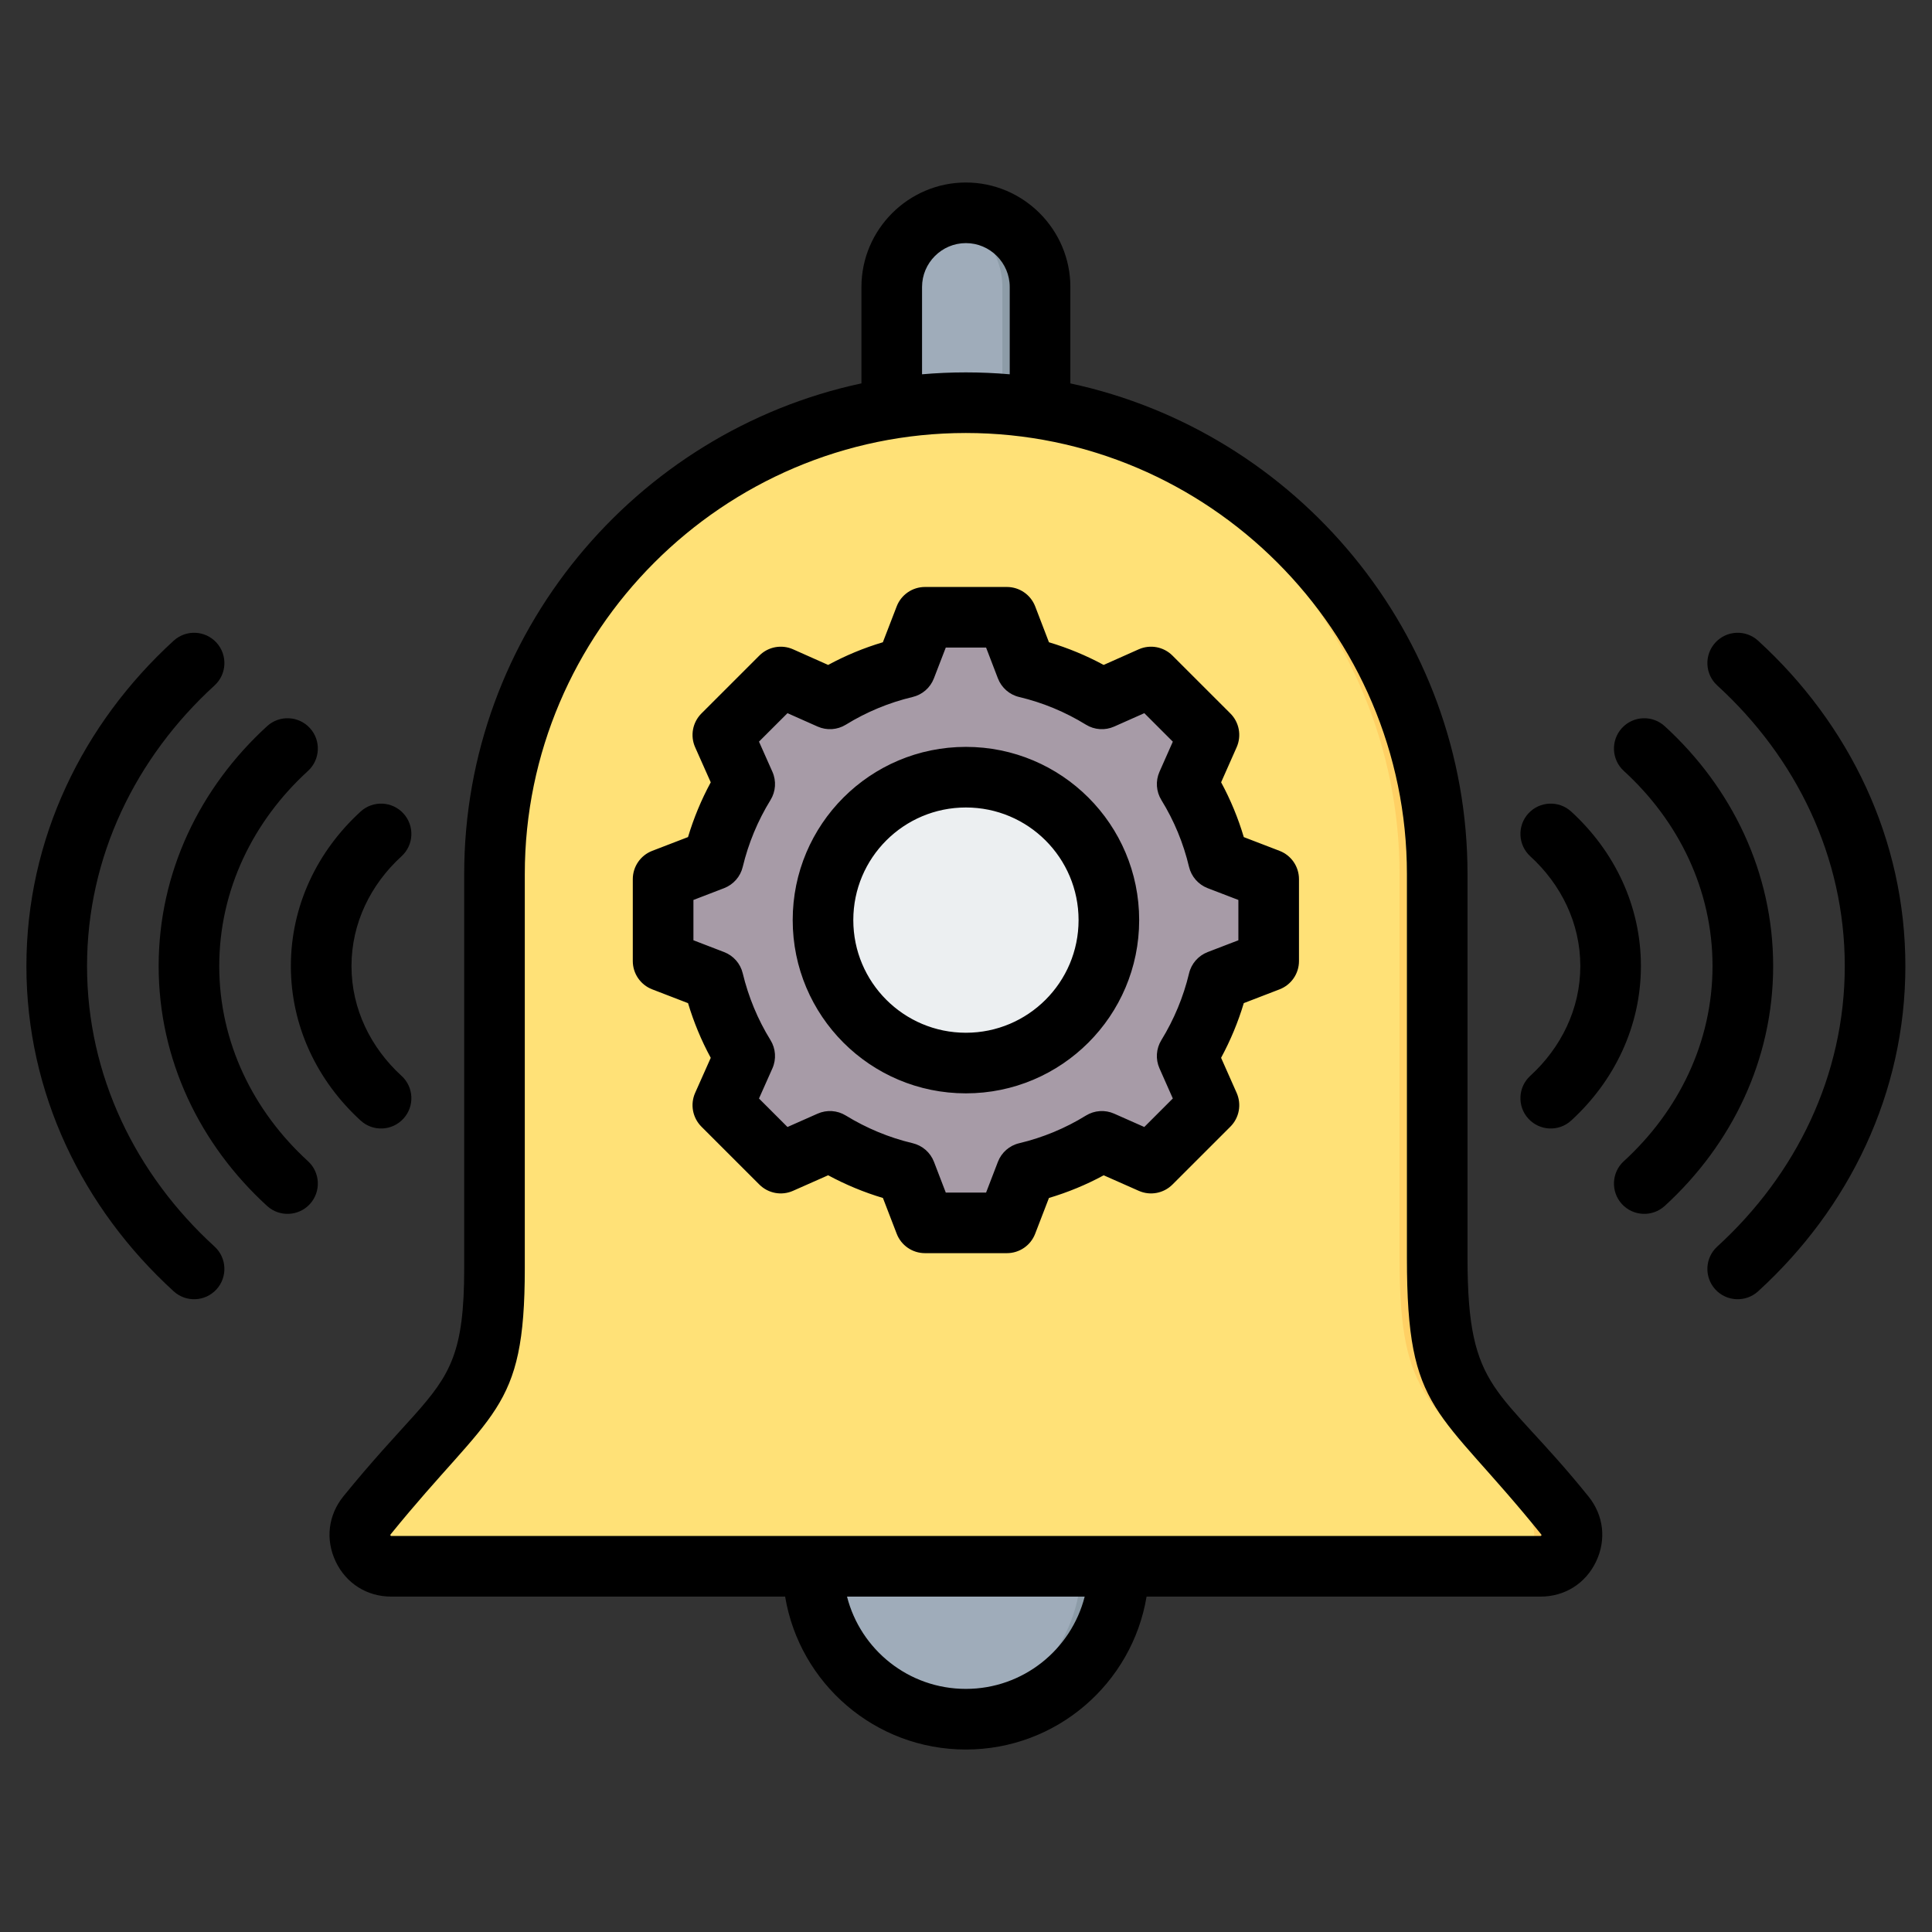 <svg width="60" height="60" viewBox="0 0 60 60" fill="none" xmlns="http://www.w3.org/2000/svg">
<rect x="0" y="0" width="60" height="60" fill="#333333" stroke="none"/>
<path fill-rule="evenodd" clip-rule="evenodd" d="M30 6.609C31.267 6.609 32.303 7.646 32.303 8.912V14.774C32.303 16.041 31.267 17.077 30 17.077C28.734 17.077 27.698 16.041 27.698 14.774V8.912C27.698 7.646 28.734 6.609 30 6.609ZM29.999 43.894C32.622 43.894 34.748 46.02 34.748 48.643C34.748 51.266 32.622 53.392 29.999 53.392C27.376 53.392 25.25 51.266 25.25 48.643C25.25 46.02 27.376 43.894 29.999 43.894Z" fill="#9FACBA"/>
<path fill-rule="evenodd" clip-rule="evenodd" d="M29.416 6.686C29.604 6.636 29.801 6.609 30.004 6.609C31.27 6.609 32.307 7.646 32.307 8.912V14.774C32.307 16.041 31.27 17.077 30.004 17.077C29.801 17.077 29.604 17.05 29.416 17C30.4 16.739 31.13 15.838 31.13 14.774V8.912C31.13 7.849 30.4 6.948 29.416 6.686ZM29.414 43.93C29.607 43.906 29.803 43.894 30.002 43.894C32.625 43.894 34.751 46.02 34.751 48.643C34.751 51.266 32.625 53.392 30.002 53.392C29.803 53.392 29.607 53.38 29.414 53.356C31.759 53.066 33.575 51.066 33.575 48.643C33.575 46.219 31.759 44.22 29.414 43.93Z" fill="#8D9CA8"/>
<path fill-rule="evenodd" clip-rule="evenodd" d="M29.997 12.506C38.048 12.506 44.636 19.093 44.636 27.144V39.072C44.636 43.612 45.592 43.332 48.6 47.063C48.84 47.361 48.885 47.745 48.72 48.091C48.555 48.436 48.227 48.643 47.844 48.643H12.154C11.77 48.643 11.442 48.435 11.277 48.09C11.113 47.744 11.158 47.358 11.4 47.061C14.346 43.426 15.359 43.592 15.359 39.391V27.144C15.359 19.093 21.946 12.506 29.997 12.506Z" fill="#FFE177"/>
<path fill-rule="evenodd" clip-rule="evenodd" d="M29.414 12.518C29.609 12.51 29.805 12.506 30.002 12.506C38.053 12.506 44.641 19.093 44.641 27.144V39.072C44.641 43.612 45.597 43.332 48.605 47.063C48.845 47.361 48.89 47.745 48.725 48.091C48.56 48.436 48.232 48.643 47.849 48.643H46.673C47.056 48.643 47.383 48.436 47.548 48.091C47.714 47.745 47.669 47.361 47.428 47.063C44.421 43.332 43.464 43.612 43.464 39.072V27.144C43.464 19.29 37.195 12.829 29.414 12.518Z" fill="#FFD064"/>
<path fill-rule="evenodd" clip-rule="evenodd" d="M31.871 20.722C32.703 20.92 33.497 21.249 34.224 21.697L35.752 21.019L37.553 22.819L36.875 24.348C37.323 25.075 37.652 25.869 37.85 26.7L39.41 27.3V29.848L37.85 30.449C37.652 31.279 37.323 32.073 36.875 32.8L37.553 34.328L35.752 36.13L34.224 35.451C33.497 35.899 32.703 36.229 31.871 36.427L31.271 37.986H28.723L28.123 36.426C27.293 36.228 26.499 35.899 25.772 35.451L24.243 36.13L22.441 34.328L23.12 32.801C22.672 32.073 22.342 31.279 22.145 30.449L20.586 29.848V27.3L22.145 26.7C22.342 25.869 22.672 25.075 23.12 24.348L22.441 22.819L24.243 21.019L25.771 21.697C26.499 21.249 27.293 20.92 28.123 20.722L28.723 19.162H31.271L31.871 20.722Z" fill="#A79BA7"/>
<path fill-rule="evenodd" clip-rule="evenodd" d="M35.239 21.247L35.752 21.019L37.553 22.819L36.875 24.348C37.323 25.075 37.652 25.869 37.85 26.7L39.41 27.3V29.848L37.85 30.449C37.652 31.279 37.323 32.073 36.875 32.8L37.553 34.328L35.752 36.13L35.239 35.903L36.813 34.328L36.134 32.8C36.582 32.073 36.911 31.279 37.109 30.449L38.668 29.848V27.3L37.109 26.7C36.911 25.869 36.582 25.075 36.134 24.348L36.813 22.819L35.239 21.247ZM24.016 21.247L24.244 21.019L25.771 21.697C25.663 21.757 25.556 21.819 25.452 21.885L24.016 21.247ZM31.872 20.722C32.703 20.92 33.497 21.249 34.224 21.697L33.803 21.885C33.076 21.437 31.962 20.92 31.13 20.722L30.53 19.162H31.271L31.872 20.722ZM25.772 35.451L24.244 36.13L24.016 35.903L25.452 35.264C25.556 35.329 25.663 35.391 25.772 35.451ZM34.224 35.451C33.497 35.899 32.703 36.229 31.872 36.427L31.271 37.986H30.53L31.13 36.427C31.962 36.229 33.076 35.712 33.804 35.264L34.224 35.451Z" fill="#837683"/>
<path fill-rule="evenodd" clip-rule="evenodd" d="M30.004 24.131C32.457 24.131 34.446 26.12 34.446 28.573C34.446 31.025 32.457 33.014 30.004 33.014C27.551 33.014 25.562 31.025 25.562 28.573C25.562 26.12 27.551 24.131 30.004 24.131Z" fill="#ECEFF1"/>
<path fill-rule="evenodd" clip-rule="evenodd" d="M30.004 24.131C30.105 24.131 30.205 24.134 30.305 24.142C27.992 24.296 26.163 26.221 26.163 28.573C26.163 30.924 27.992 32.849 30.305 33.004C30.205 33.01 30.105 33.014 30.004 33.014C27.551 33.014 25.562 31.025 25.562 28.573C25.562 26.12 27.551 24.131 30.004 24.131Z" fill="#D1D1D6"/>
<path fill-rule="evenodd" clip-rule="evenodd" d="M24.383 49.584H12.151C11.397 49.584 10.75 49.176 10.425 48.495L10.425 48.494C10.101 47.813 10.191 47.054 10.666 46.468C11.563 45.362 12.282 44.603 12.851 43.968C14 42.683 14.416 41.973 14.416 39.391V27.144C14.416 19.686 19.726 13.409 26.753 11.906V8.912C26.753 7.128 28.212 5.668 29.997 5.668C31.781 5.668 33.241 7.128 33.241 8.912V11.907C40.266 13.411 45.575 19.688 45.575 27.144V39.072C45.575 43.295 46.532 43.002 49.33 46.472C49.804 47.058 49.892 47.816 49.567 48.497C49.242 49.177 48.596 49.584 47.842 49.584H35.608C35.159 52.278 32.817 54.333 29.995 54.333C27.173 54.333 24.831 52.278 24.383 49.584ZM28.635 11.624C29.084 11.585 29.537 11.565 29.995 11.565C30.454 11.565 30.909 11.585 31.358 11.624V8.912C31.358 8.163 30.746 7.55 29.997 7.55C29.248 7.55 28.635 8.163 28.635 8.912V11.624ZM33.686 49.584H26.305C26.724 51.231 28.217 52.45 29.995 52.45C31.773 52.45 33.267 51.231 33.686 49.584ZM29.995 13.447C22.462 13.447 16.298 19.611 16.298 27.144V39.391C16.298 43.895 15.288 43.756 12.129 47.654C12.121 47.663 12.12 47.674 12.125 47.685C12.13 47.695 12.14 47.701 12.151 47.701H47.842C47.854 47.701 47.864 47.695 47.869 47.685C47.874 47.674 47.873 47.663 47.865 47.654L47.865 47.654C44.648 43.663 43.693 43.928 43.693 39.072V27.144C43.693 19.611 37.529 13.447 29.995 13.447ZM32.576 19.946C33.165 20.122 33.734 20.357 34.275 20.65L35.364 20.165C35.72 20.007 36.136 20.084 36.412 20.36L38.211 22.158C38.486 22.433 38.563 22.849 38.406 23.205C38.406 23.205 37.923 24.295 37.923 24.295C38.216 24.837 38.452 25.406 38.627 25.997L39.738 26.424C40.102 26.564 40.341 26.913 40.341 27.303V29.847C40.341 30.236 40.102 30.585 39.738 30.725C39.738 30.725 38.627 31.153 38.627 31.153C38.451 31.742 38.214 32.31 37.922 32.851L38.406 33.942C38.563 34.298 38.486 34.714 38.211 34.989L36.412 36.787C36.137 37.062 35.721 37.14 35.365 36.982L34.276 36.5C33.736 36.793 33.166 37.028 32.576 37.204L32.148 38.315C32.009 38.678 31.66 38.918 31.27 38.918H28.726C28.337 38.918 27.987 38.678 27.848 38.315C27.848 38.315 27.42 37.204 27.42 37.204C26.83 37.028 26.26 36.791 25.719 36.499L24.628 36.982C24.273 37.14 23.857 37.062 23.582 36.787L21.783 34.989C21.508 34.713 21.43 34.297 21.588 33.941C21.588 33.941 22.073 32.852 22.073 32.852C21.78 32.312 21.544 31.742 21.368 31.154L20.255 30.725C19.892 30.585 19.652 30.236 19.652 29.847V27.303C19.652 26.913 19.892 26.564 20.255 26.424L21.367 25.996C21.544 25.406 21.78 24.837 22.073 24.296L21.588 23.206C21.43 22.85 21.508 22.434 21.783 22.158L23.582 20.36C23.857 20.084 24.274 20.007 24.63 20.165C24.63 20.165 25.719 20.65 25.719 20.65C26.26 20.357 26.829 20.121 27.418 19.946L27.848 18.831C27.988 18.468 28.337 18.229 28.726 18.229H31.27C31.66 18.229 32.009 18.469 32.149 18.833L32.576 19.946ZM30.991 21.068L30.624 20.111H29.372L29.002 21.07C28.89 21.359 28.643 21.575 28.341 21.646C27.609 21.82 26.91 22.11 26.268 22.506C26.003 22.669 25.676 22.69 25.392 22.564L24.456 22.148L23.571 23.032L23.988 23.969C24.114 24.253 24.092 24.58 23.929 24.845C23.533 25.488 23.243 26.187 23.066 26.923C22.994 27.224 22.778 27.47 22.489 27.582L21.535 27.949V29.201L22.489 29.568C22.778 29.679 22.994 29.925 23.066 30.226C23.243 30.959 23.532 31.661 23.928 32.301C24.092 32.566 24.114 32.894 23.988 33.179L23.571 34.115L24.456 35L25.393 34.585C25.676 34.46 26.002 34.481 26.266 34.643C26.909 35.037 27.608 35.329 28.343 35.503C28.646 35.575 28.893 35.791 29.005 36.081L29.372 37.036H30.624L30.991 36.081C31.103 35.791 31.35 35.575 31.652 35.504C32.384 35.33 33.085 35.04 33.724 34.645C33.989 34.482 34.316 34.459 34.6 34.585L35.537 35L36.423 34.114L36.008 33.177C35.883 32.895 35.904 32.568 36.066 32.304C36.46 31.662 36.752 30.962 36.927 30.229C36.998 29.927 37.215 29.68 37.504 29.568L38.459 29.201V27.949L37.504 27.582C37.214 27.47 36.998 27.222 36.926 26.92C36.752 26.185 36.463 25.487 36.067 24.845C35.905 24.581 35.883 24.253 36.008 23.97L36.423 23.033L35.538 22.148L34.602 22.564C34.318 22.69 33.99 22.669 33.726 22.506C33.083 22.11 32.385 21.82 31.652 21.646C31.35 21.575 31.103 21.358 30.991 21.068ZM29.997 23.195C32.969 23.195 35.378 25.602 35.378 28.574C35.378 31.545 32.968 33.955 29.997 33.955C27.025 33.955 24.618 31.546 24.618 28.574C24.618 25.602 27.025 23.195 29.997 23.195ZM29.997 25.077C28.065 25.077 26.5 26.642 26.5 28.574C26.5 30.506 28.065 32.073 29.997 32.073C31.929 32.073 33.496 30.506 33.496 28.574C33.496 26.642 31.929 25.077 29.997 25.077ZM47.524 26.593C47.141 26.242 47.114 25.647 47.464 25.263C47.815 24.88 48.411 24.853 48.794 25.203C50.137 26.431 50.96 28.128 50.96 30.002C50.96 31.872 50.137 33.572 48.794 34.8C48.411 35.151 47.815 35.124 47.464 34.74C47.114 34.357 47.141 33.761 47.524 33.411C48.48 32.537 49.078 31.333 49.078 30.002C49.078 28.668 48.48 27.466 47.524 26.593ZM51.699 37.452C51.315 37.802 50.719 37.775 50.369 37.392C50.019 37.008 50.045 36.412 50.429 36.062C52.127 34.51 53.184 32.369 53.184 30.002C53.184 27.632 52.127 25.493 50.429 23.942C50.045 23.591 50.019 22.995 50.369 22.612C50.719 22.228 51.315 22.201 51.699 22.552C53.784 24.458 55.067 27.092 55.067 30.002C55.067 32.909 53.784 35.546 51.699 37.452ZM53.33 21.287C52.947 20.937 52.92 20.341 53.271 19.957C53.621 19.574 54.217 19.547 54.6 19.898C57.431 22.485 59.173 26.059 59.173 30.002C59.173 33.945 57.431 37.519 54.6 40.103C54.216 40.453 53.62 40.426 53.27 40.043C52.92 39.659 52.947 39.063 53.331 38.713C55.774 36.483 57.291 33.405 57.291 30.002C57.291 26.599 55.774 23.52 53.33 21.287ZM11.2 25.203C11.583 24.853 12.179 24.88 12.529 25.263C12.88 25.647 12.853 26.242 12.469 26.593C11.514 27.466 10.916 28.668 10.916 30.002C10.916 31.333 11.514 32.537 12.469 33.411C12.853 33.761 12.88 34.357 12.529 34.74C12.179 35.124 11.583 35.151 11.2 34.8C9.856 33.572 9.033 31.872 9.033 30.002C9.033 28.128 9.856 26.431 11.2 25.203ZM9.565 36.062C9.948 36.412 9.975 37.008 9.625 37.392C9.274 37.775 8.678 37.802 8.295 37.452C6.209 35.546 4.927 32.909 4.927 30.002C4.927 27.092 6.209 24.458 8.295 22.552C8.678 22.201 9.274 22.228 9.625 22.612C9.975 22.995 9.948 23.591 9.565 23.942C7.867 25.493 6.809 27.632 6.809 30.002C6.809 32.369 7.867 34.51 9.565 36.062ZM5.393 19.898C5.777 19.547 6.372 19.574 6.723 19.957C7.073 20.341 7.047 20.937 6.663 21.287C4.22 23.52 2.703 26.599 2.703 30.002C2.703 33.405 4.22 36.483 6.663 38.713C7.046 39.063 7.073 39.659 6.723 40.043C6.373 40.426 5.777 40.453 5.394 40.103C2.563 37.519 0.82 33.945 0.82 30.002C0.82 26.059 2.563 22.485 5.393 19.898Z" fill="black"/>
</svg>
